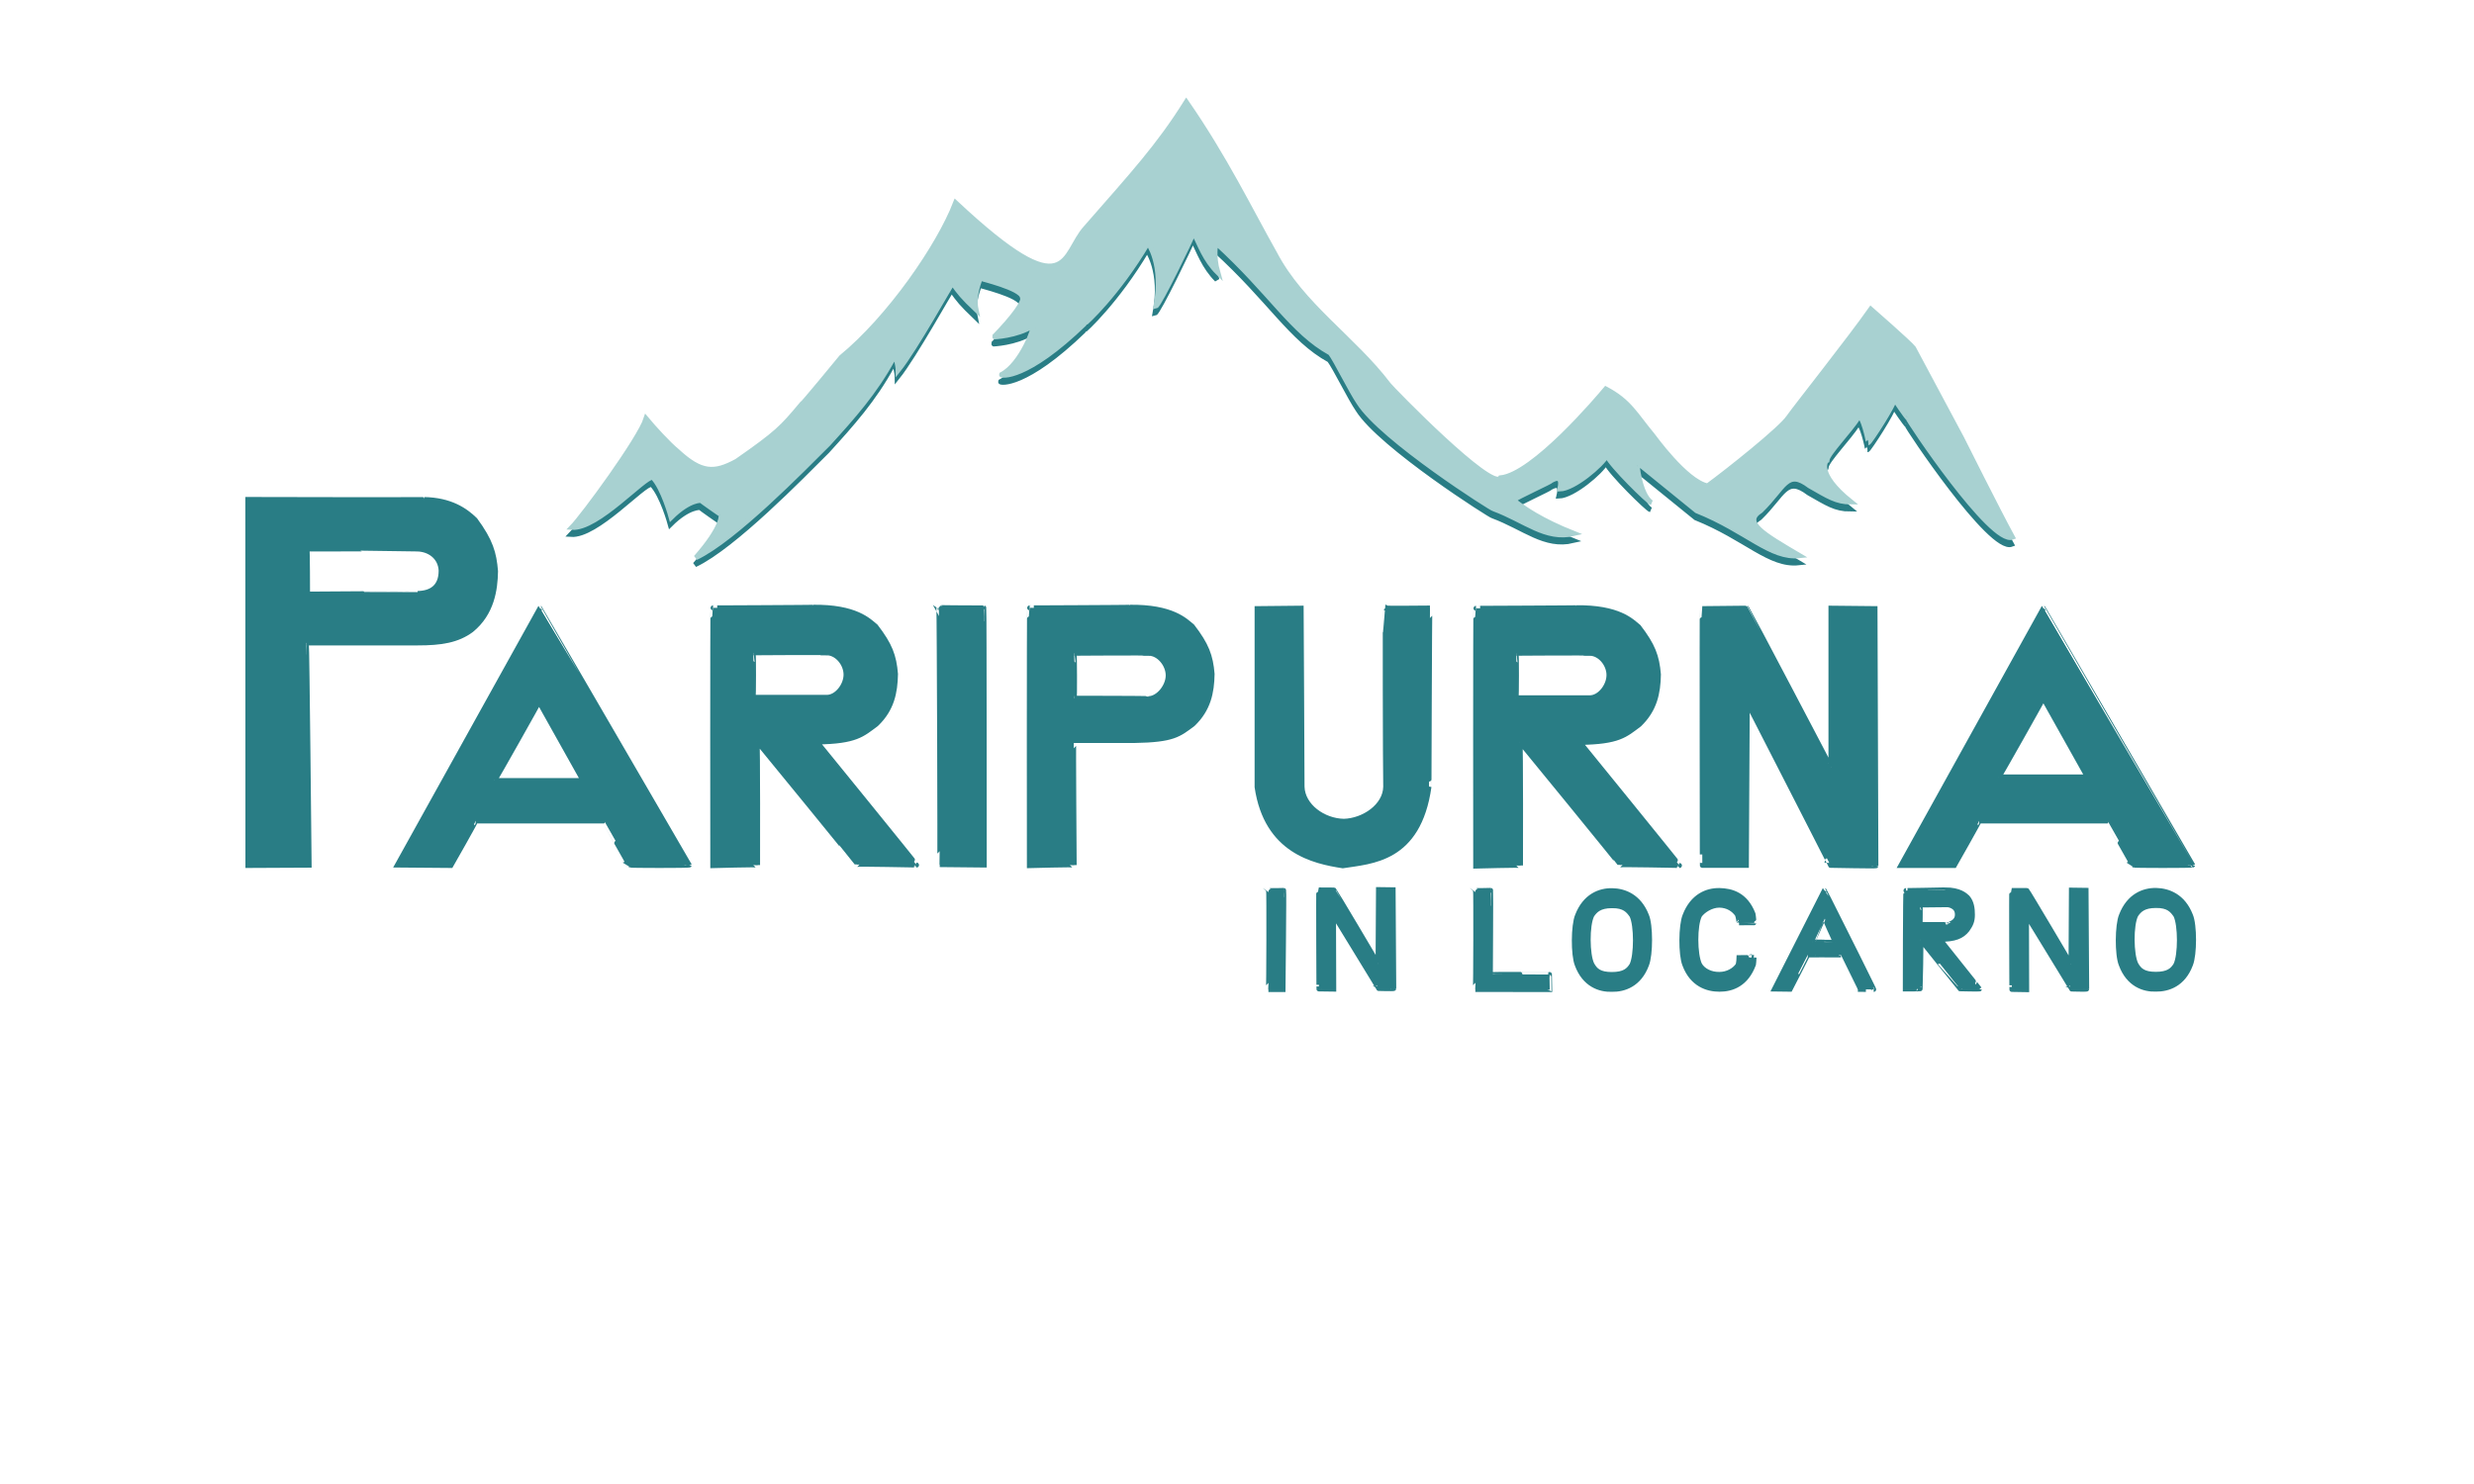 <?xml version="1.0" encoding="UTF-8" standalone="no"?>
<!DOCTYPE svg PUBLIC "-//W3C//DTD SVG 20010904//EN"
              "http://www.w3.org/TR/2001/REC-SVG-20010904/DTD/svg10.dtd">

<svg xmlns="http://www.w3.org/2000/svg"
     width="1.667in" height="1in"
     viewBox="0 0 500 300">
  <path id="O2-Klein"
        fill="#297d85" stroke="#297d85" stroke-width="1"
        d="M 435.78,180.04
           C 438.22,180.09 441.22,181.17 442.74,185.09
             443.57,187.00 443.57,193.00 442.74,195.04
             441.26,199.00 438.22,200.04 435.74,200.00
             433.30,200.09 430.22,199.04 428.74,195.04
             427.91,193.04 427.96,187.04 428.78,185.09
             430.30,181.13 433.30,180.00 435.78,180.04 Z
           M 439.78,195.09
           C 440.74,193.09 440.74,187.09 439.78,185.09
             439.09,184.09 438.30,183.04 435.74,183.09
             433.22,183.09 432.35,184.04 431.70,185.00
             430.65,187.04 430.74,193.04 431.70,194.96
             432.37,196.17 433.22,197.00 435.74,197.00
             438.22,197.00 439.12,196.18 439.78,195.09 Z" />
  <path id="N2-Klein"
        fill="#297d85" stroke="#297d85" stroke-width="1"
        d="M 421.63,180.02
           C 421.63,180.02 421.76,199.98 421.76,199.98
             421.76,200.07 418.72,199.98 418.72,199.98
             418.81,200.07 409.59,185.02 409.59,185.02
             409.59,185.02 409.63,200.11 409.63,200.11
             409.63,200.11 406.63,200.06 406.63,200.06
             406.63,200.16 406.53,180.05 406.62,180.05
             406.62,180.05 409.77,180.06 409.67,180.06
             409.77,180.06 418.68,195.11 418.59,195.02
             418.59,195.02 418.67,179.98 418.67,179.98
             418.67,179.98 421.63,180.02 421.63,180.02 Z" />
  <path id="R-Klein"
        fill="#297d85" stroke="#297d85" stroke-width="1"
        d="M 385.09,199.97
           C 385.09,199.91 385.10,180.07 385.23,180.07
             385.10,180.07 393.14,179.95 393.14,179.93
             396.09,179.93 397.18,181.01 397.66,181.45
             398.53,182.45 398.66,183.79 398.66,184.97
             398.66,186.19 398.36,186.93 397.62,187.97
             396.53,189.36 395.09,189.93 392.09,189.93
             392.09,189.93 400.13,200.02 400.09,199.97
             400.09,200.02 396.14,199.93 396.14,199.93
             396.14,199.97 388.22,189.97 388.18,189.97
             388.37,190.03 388.09,199.93 388.09,199.93
             388.14,199.97 385.09,199.97 385.09,199.97 Z
           M 393.66,186.93
           C 393.70,186.97 395.66,186.58 395.62,184.93
             395.66,183.10 393.66,182.93 393.66,182.93
             393.66,182.93 387.97,182.99 388.09,182.99
             388.15,182.96 388.09,186.93 388.09,186.93
             388.09,186.93 393.70,186.95 393.66,186.93 Z" />
  <path id="A-Klein"
        fill="#297d85" stroke="#297d85" stroke-width="1"
        d="M 368.73,180.06
           C 368.74,180.06 368.82,180.15 375.30,193.13
             378.79,200.15 378.72,200.06 378.70,200.06
             378.73,200.06 375.55,200.05 375.50,200.05
             375.51,200.05 372.08,193.08 372.08,193.08
             372.08,193.08 368.73,193.08 368.70,193.08
             368.73,193.10 365.37,193.08 365.37,193.08
             365.39,193.08 361.81,200.02 361.81,200.02
             361.81,200.02 358.64,199.98 358.64,199.98
             358.64,199.98 368.73,180.06 368.73,180.06 Z
           M 368.68,185.30
           C 368.67,185.37 366.41,190.46 366.39,190.46
             366.39,190.46 368.68,190.50 368.70,190.50
             368.70,190.48 370.97,190.53 370.97,190.53
             370.97,190.53 368.60,185.37 368.68,185.30 Z" />
  <path id="C-Klein"
        fill="#297d85" stroke="#297d85" stroke-width="1"
        d="M 347.52,180.06
           C 349.96,180.11 352.79,180.89 354.31,184.80
             354.40,185.17 354.52,186.59 354.48,186.59
             354.48,186.60 351.52,186.59 351.48,186.59
             351.52,186.59 351.33,185.37 351.15,184.92
             350.41,183.87 349.22,183.06 347.52,183.02
             345.79,183.02 344.18,184.15 343.52,185.06
             342.48,187.06 342.52,193.02 343.52,195.06
             344.18,196.24 345.74,197.06 347.52,197.02
             349.13,197.02 350.54,196.20 351.24,195.20
             351.45,194.78 351.48,193.63 351.48,193.63
             351.48,193.63 354.55,193.60 354.52,193.59
             354.43,194.72 354.49,194.42 354.40,195.01
             352.92,198.97 350.08,200.03 347.52,200.02
             345.13,200.03 342.00,199.06 340.52,195.06
             339.70,193.06 339.74,187.06 340.57,185.11
             342.09,181.15 345.05,180.02 347.52,180.06 Z" />
  <path id="O1-Klein"
        fill="#297d85" stroke="#297d85" stroke-width="1"
        d="M 325.83,180.09
           C 328.26,180.13 331.26,181.22 332.78,185.13
             333.61,187.04 333.61,193.04 332.78,195.09
             331.30,199.04 328.26,200.09 325.78,200.04
             323.35,200.13 320.26,199.09 318.78,195.09
             317.96,193.09 318.00,187.09 318.83,185.13
             320.35,181.17 323.35,180.04 325.83,180.09 Z
           M 329.83,195.13
           C 330.78,193.13 330.78,187.13 329.83,185.13
             329.13,184.13 328.35,183.09 325.78,183.13
             323.26,183.13 322.39,184.09 321.74,185.04
             320.70,187.09 320.78,193.09 321.74,195.00
             322.41,196.22 323.26,197.04 325.78,197.04
             328.26,197.04 329.17,196.22 329.83,195.13 Z" />
  <path id="L-Klein"
        fill="#297d85" stroke="#297d85" stroke-width="1"
        d="M 298.22,180.03
           C 298.31,180.12 301.36,180.03 301.27,180.03
             301.32,180.03 301.22,197.00 301.22,197.04
             301.22,197.00 313.18,197.04 313.17,197.04
             313.18,197.03 313.22,200.07 313.22,200.09
             313.22,200.09 298.27,200.07 298.18,200.07
             298.27,200.07 298.31,180.03 298.22,180.03 Z
           M 301.57,200.47" />
  <path id="N1-Klein"
        fill="#297d85" stroke="#297d85" stroke-width="1"
        d="M 281.56,179.91
           C 281.56,179.91 281.69,199.87 281.69,199.87
             281.69,199.96 278.64,199.87 278.64,199.87
             278.73,199.96 269.51,184.91 269.51,184.91
             269.51,184.91 269.56,200.00 269.56,200.00
             269.56,200.00 266.56,199.96 266.56,199.96
             266.56,200.05 266.45,179.94 266.54,179.94
             266.54,179.94 269.69,179.96 269.60,179.96
             269.69,179.96 278.60,195.00 278.51,194.91
             278.51,194.91 278.60,179.87 278.60,179.87
             278.60,179.87 281.56,179.91 281.56,179.91 Z" />
  <path id="I-Klein"
        fill="#297d85" stroke="#297d85" stroke-width="1"
        d="M 256.39,180.04
           C 256.48,180.13 259.53,180.04 259.43,180.04
             259.53,180.04 259.30,200.00 259.30,200.09
             259.30,200.09 256.44,200.09 256.35,200.09
             256.44,200.09 256.48,180.04 256.39,180.04 Z" />
  <path id="A2"
        fill="#297d85" stroke="#297d85" stroke-width="1"
        d="M 413.00,123.00
           C 413.01,123.00 443.18,174.91 443.18,174.91
             443.18,175.03 431.12,175.03 431.00,174.91
             431.12,174.91 425.97,166.00 426.00,166.00
             426.00,166.00 400.00,166.00 400.00,166.00
             400.12,166.00 395.00,175.00 395.00,175.00
             395.00,175.00 384.19,175.00 384.19,175.00
             384.19,175.00 413.00,123.00 413.00,123.00 Z
           M 413.00,141.18
           C 413.12,141.06 404.12,157.09 404.00,157.09
             404.00,157.09 421.91,157.09 421.91,157.09
             421.91,157.09 413.00,141.18 413.00,141.18 Z
           M 378.97,123.06
           C 378.97,123.06 379.15,175.06 379.15,175.06
             379.15,175.15 369.97,174.97 369.97,174.97
             370.06,175.06 353.15,142.06 353.15,142.06
             353.15,142.06 352.97,174.97 352.97,174.97
             352.97,174.97 344.06,174.97 344.06,174.97
             344.06,175.06 343.97,123.06 344.06,123.06
             344.06,123.06 353.15,122.97 353.06,122.97
             353.15,122.97 370.15,155.34 370.06,155.24
             370.06,155.24 370.06,122.97 370.06,122.97
             370.06,122.97 378.97,123.06 378.97,123.06 Z
           M 298.25,175.12
           C 298.25,175.06 298.19,123.00 298.31,123.00
             298.19,123.00 318.62,122.92 318.44,122.88
             327.19,122.75 329.81,125.62 331.19,126.75
             334.06,130.50 334.88,132.68 335.19,136.38
             335.12,140.12 334.44,143.50 331.31,146.50
             328.47,148.62 327.19,150.00 319.31,150.12
             319.31,150.12 339.56,175.00 339.44,175.00
             339.56,175.00 327.44,174.75 327.44,174.88
             327.44,174.75 307.23,150.00 307.19,150.00
             307.38,150.06 307.31,175.00 307.31,175.00
             307.31,174.88 298.25,175.12 298.25,175.12 Z
           M 321.31,141.09
           C 323.31,141.09 325.20,138.69 325.19,136.47
             325.18,134.24 323.31,132.09 321.31,132.09
             321.44,131.97 306.31,132.09 306.44,132.09
             306.50,132.06 306.53,141.09 306.40,141.09
             306.40,141.09 320.81,141.09 321.31,141.09 Z
           M 262.97,122.97
           C 262.97,122.97 263.15,154.97 263.15,159.06
             263.25,163.00 267.50,166.00 271.62,166.06
             275.62,165.94 280.00,163.00 280.06,159.06
             279.97,154.97 279.93,123.01 280.00,122.94
             280.09,123.03 289.00,122.94 289.00,122.94
             288.91,122.94 288.81,159.15 288.81,159.06
             286.72,173.97 277.10,174.15 271.38,175.06
             265.47,174.15 255.97,172.06 254.06,159.15
             254.06,159.15 254.06,123.06 254.06,123.06
             254.06,123.06 262.97,122.97 262.97,122.97 Z" />
  <path id="P2"
        fill="#297d85" stroke="#297d85" stroke-width="1"
        d="M 208.03,175.03
           C 208.03,174.97 207.97,122.91 208.09,122.91
             207.97,122.91 228.40,122.83 228.22,122.78
             236.97,122.66 239.59,125.53 240.97,126.66
             243.84,130.41 244.66,132.58 244.97,136.28
             244.90,140.03 244.22,143.41 241.09,146.41
             238.24,148.53 237.15,149.60 229.27,149.73
             229.27,149.73 217.04,149.73 217.00,149.73
             216.91,149.73 217.09,174.91 217.09,174.91
             217.09,174.78 208.03,175.03 208.03,175.03 Z
           M 232.09,141.27
           C 234.09,141.27 236.10,138.77 236.09,136.55
             236.08,134.32 234.18,132.09 232.18,132.09
             232.31,131.97 216.97,132.09 217.09,132.09
             217.15,132.06 217.22,141.18 217.09,141.18
             217.09,141.18 232.00,141.18 232.09,141.27 Z" />
  <path id="I"
        fill="#297d85" stroke="#297d85" stroke-width="1"
        d="M 189.73,122.82
           C 189.82,122.91 198.91,122.91 198.82,122.91
             198.91,122.91 198.91,174.82 198.91,174.91
             198.91,174.91 190.00,174.82 189.91,174.82
             190.00,174.82 189.82,122.82 189.73,122.82 Z" />
  <path id="R1"
        fill="#297d85" stroke="#297d85" stroke-width="1"
        d="M 144.03,175.03
           C 144.03,174.97 143.97,122.91 144.09,122.91
             143.97,122.91 164.40,122.83 164.22,122.78
             172.97,122.66 175.59,125.53 176.97,126.66
             179.84,130.41 180.66,132.58 180.97,136.28
             180.90,140.03 180.22,143.41 177.09,146.41
             174.24,148.53 172.97,149.91 165.09,150.03
             165.09,150.03 185.34,174.91 185.22,174.91
             185.34,174.91 173.22,174.66 173.22,174.78
             173.22,174.66 153.01,149.91 152.97,149.91
             153.15,149.97 153.09,174.91 153.09,174.91
             153.09,174.78 144.03,175.03 144.03,175.03 Z
           M 167.09,141.00
           C 169.09,141.00 170.98,138.60 170.97,136.38
             170.95,134.15 169.09,132.00 167.09,132.00
             167.22,131.88 152.09,132.00 152.22,132.00
             152.28,131.97 152.31,141.00 152.18,141.00
             152.18,141.00 166.59,141.00 167.09,141.00 Z" />
  <path id="A1"
        fill="#297d85" stroke="#297d85" stroke-width="1"
        d="M 109.09,123.00
           C 109.10,123.00 112.47,128.79 116.95,136.50
             121.36,144.08 126.84,153.52 131.27,161.14
             135.83,168.99 139.27,174.91 139.27,174.91
             139.27,175.03 127.22,175.03 127.09,174.91
             127.22,174.91 122.06,166.00 122.09,166.00
             122.09,166.00 96.09,166.00 96.09,166.00
             96.22,166.00 91.09,175.00 91.09,175.00
             91.09,175.00 80.27,174.91 80.27,174.91
             80.27,174.91 109.09,123.00 109.09,123.00 Z
           M 108.91,141.91
           C 109.03,141.78 100.03,157.82 99.91,157.82
             99.91,157.82 117.82,157.82 117.82,157.82
             117.82,157.82 108.91,141.91 108.91,141.91 Z" />
  <path id="P1"
        fill="#297d85" stroke="#297d85" stroke-width="1"
        d="M 50.06,175.00
           C 50.06,174.94 50.04,101.50 50.04,101.00
             50.45,101.01 85.81,101.05 85.62,101.00
             90.99,101.09 93.99,103.16 96.00,105.12
             99.12,109.38 99.82,111.80 100.12,115.50
             100.06,119.25 99.38,124.00 95.25,127.38
             92.40,129.49 89.12,130.00 84.38,130.00
             84.38,130.00 62.00,130.00 61.88,130.00
             62.00,130.00 62.44,174.94 62.44,174.94
             62.44,174.94 50.06,175.00 50.06,175.00 Z
           M 84.38,120.00
           C 87.06,119.95 89.12,118.75 89.12,115.38
             89.00,112.62 86.74,111.04 84.25,111.00
             84.23,110.98 62.00,111.00 62.00,111.00
             62.12,111.12 62.12,120.12 62.12,120.12
             62.12,120.12 84.36,119.97 84.38,120.00 Z" />
  <path id="Berge-Kopie"
        fill="#297d85" stroke="#297d85" stroke-width="1"
        d="M 239.57,22.06
           C 247.44,33.43 252.44,43.81 257.44,52.68
             262.94,63.18 273.32,69.81 280.44,79.18
             281.07,80.06 301.44,100.93 303.07,98.06
             309.69,97.43 322.82,81.93 324.36,80.07
             329.17,82.61 330.29,85.21 333.82,89.43
             333.94,89.56 340.52,98.79 344.94,99.68
             348.94,96.77 359.71,88.20 361.32,85.81
             362.82,83.68 373.82,69.81 377.94,63.93
             377.94,63.93 385.82,70.81 386.57,71.81
             386.57,71.81 396.32,90.06 396.32,90.06
             396.32,90.06 403.69,104.81 406.57,110.06
             402.32,111.68 385.32,86.18 385.44,85.93
             385.32,86.06 382.69,82.18 382.69,82.06
             382.94,82.93 377.69,90.93 377.44,90.93
             377.57,90.93 376.19,84.81 375.44,85.81
             373.69,88.56 369.27,93.07 369.09,94.43
             368.94,94.43 366.58,97.02 373.94,102.93
             370.94,102.93 369.32,101.81 365.57,99.68
             360.94,96.18 360.57,99.93 355.69,104.68
             351.94,107.06 356.18,109.43 363.55,113.80
             357.64,114.43 352.91,108.80 342.73,104.70
             342.73,104.70 330.69,94.93 330.69,94.93
             330.57,94.93 331.19,101.43 333.57,103.06
             333.02,102.95 325.57,95.68 324.57,93.56
             323.57,95.43 317.96,100.22 315.07,100.31
             315.94,96.68 313.07,98.81 313.19,98.68
             313.57,98.68 306.52,101.89 305.69,102.56
             307.69,104.18 311.32,106.68 317.94,109.31
             312.19,110.68 308.07,106.68 301.69,104.31
             301.69,104.56 279.07,90.18 274.44,82.81
             272.85,80.49 269.83,74.32 268.69,72.81
             260.94,68.56 256.69,60.68 245.57,50.56
             245.57,50.56 244.94,53.06 245.94,56.56
             243.32,53.93 242.32,50.93 241.07,48.43
             240.57,49.81 234.07,63.18 233.44,63.31
             235.07,54.81 231.82,50.56 231.82,50.56
             225.69,60.93 219.07,66.93 219.07,66.81
             207.19,78.31 202.07,77.43 202.19,77.18
             206.32,75.06 209.07,67.18 208.57,67.31
             205.19,69.43 200.57,69.56 200.69,69.56
             204.69,65.43 206.94,62.31 206.44,61.56
             206.32,59.68 197.77,57.73 197.94,57.68
             197.90,57.86 196.44,61.06 197.07,64.06
             194.32,61.43 193.69,60.62 192.32,58.68
             192.19,58.56 184.88,71.86 181.32,76.31
             181.32,75.43 180.69,72.31 180.32,73.93
             176.57,80.81 172.19,85.68 167.19,91.18
             162.09,96.27 148.22,110.51 140.44,114.18
             145.82,108.06 145.69,105.56 145.44,105.43
             145.57,105.56 141.44,102.68 141.57,102.68
             141.69,102.56 139.19,102.31 135.44,106.06
             135.44,106.06 133.82,100.06 131.69,97.93
             130.07,97.68 120.57,108.43 115.36,108.07
             117.69,105.68 129.07,90.18 130.36,86.07
             131.88,87.90 134.87,91.18 136.69,92.68
             141.53,97.14 144.16,97.15 148.69,94.68
             156.94,88.93 157.82,87.93 161.69,83.31
             161.82,83.43 169.82,73.68 169.82,73.68
             179.57,65.68 189.57,51.18 192.94,42.43
             216.19,64.18 214.32,52.81 219.32,47.43
             228.82,36.56 233.94,31.06 239.57,22.06 Z
           M 166.32,238.43" />
  <path id="Berge"
        fill="#a8d1d1" stroke="#a8d1d1" stroke-width="1"
        d="M 239.75,20.62
           C 247.62,32.00 252.62,42.38 257.62,51.25
             263.12,61.75 273.50,68.38 280.62,77.75
             281.25,78.62 301.62,99.50 303.25,96.62
             309.88,96.00 323.00,80.50 324.55,78.64
             329.36,81.18 330.48,83.78 334.00,88.00
             334.12,88.12 340.70,97.36 345.12,98.25
             349.12,95.34 359.90,86.77 361.50,84.38
             363.00,82.25 374.00,68.38 378.12,62.50
             378.12,62.50 386.00,69.38 386.75,70.38
             386.75,70.38 396.50,88.62 396.50,88.62
             396.50,88.62 403.88,103.38 406.75,108.62
             402.50,110.25 385.50,84.75 385.62,84.50
             385.50,84.62 382.88,80.75 382.88,80.62
             383.12,81.50 377.88,89.50 377.62,89.50
             377.75,89.50 376.38,83.38 375.62,84.38
             373.88,87.12 369.45,91.64 369.27,93.00
             369.12,93.00 366.76,95.59 374.12,101.50
             371.12,101.50 369.50,100.38 365.75,98.25
             361.12,94.75 360.75,98.50 355.88,103.25
             352.12,105.62 356.36,108.00 363.73,112.36
             357.82,113.00 353.09,107.36 342.91,103.27
             342.91,103.27 330.88,93.50 330.88,93.50
             330.75,93.50 331.38,100.00 333.75,101.62
             333.20,101.52 325.75,94.25 324.75,92.12
             323.75,94.00 318.14,98.79 315.25,98.88
             316.12,95.25 313.25,97.38 313.38,97.25
             313.75,97.25 306.70,100.46 305.88,101.12
             307.88,102.75 311.50,105.25 318.12,107.88
             312.38,109.25 308.25,105.25 301.88,102.88
             301.88,103.12 279.25,88.75 274.62,81.38
             273.03,79.06 270.01,72.88 268.88,71.38
             261.12,67.12 256.88,59.25 245.75,49.12
             245.75,49.12 245.12,51.62 246.12,55.12
             243.50,52.50 242.50,49.50 241.25,47.00
             240.75,48.38 234.25,61.75 233.62,61.88
             235.25,53.38 232.00,49.12 232.00,49.12
             225.88,59.50 219.25,65.50 219.25,65.38
             207.38,76.88 202.25,76.00 202.38,75.75
             206.50,73.62 209.25,65.75 208.75,65.88
             205.38,68.00 200.75,68.12 200.88,68.12
             204.88,64.00 207.12,60.88 206.62,60.12
             206.50,58.25 197.95,56.30 198.12,56.25
             198.08,56.43 196.62,59.62 197.25,62.62
             194.50,60.00 193.88,59.19 192.50,57.25
             192.38,57.12 185.06,70.42 181.50,74.88
             181.50,74.00 180.88,70.88 180.50,72.50
             176.75,79.38 172.38,84.25 167.38,89.75
             162.27,94.84 148.40,109.07 140.62,112.75
             146.00,106.62 145.88,104.12 145.62,104.00
             145.75,104.12 141.62,101.25 141.75,101.25
             141.88,101.12 139.38,100.88 135.62,104.62
             135.62,104.62 134.00,98.62 131.88,96.50
             130.25,96.25 120.75,107.00 115.55,106.64
             117.88,104.25 129.25,88.75 130.55,84.64
             132.07,86.47 135.05,89.75 136.88,91.25
             141.71,95.71 144.34,95.72 148.88,93.25
             157.12,87.50 158.00,86.50 161.88,81.88
             162.00,82.00 170.00,72.25 170.00,72.25
             179.75,64.25 189.75,49.75 193.12,41.00
             216.38,62.75 214.50,51.38 219.50,46.00
             229.00,35.12 234.12,29.62 239.75,20.62 Z
           M 166.50,237.00" />
</svg>
